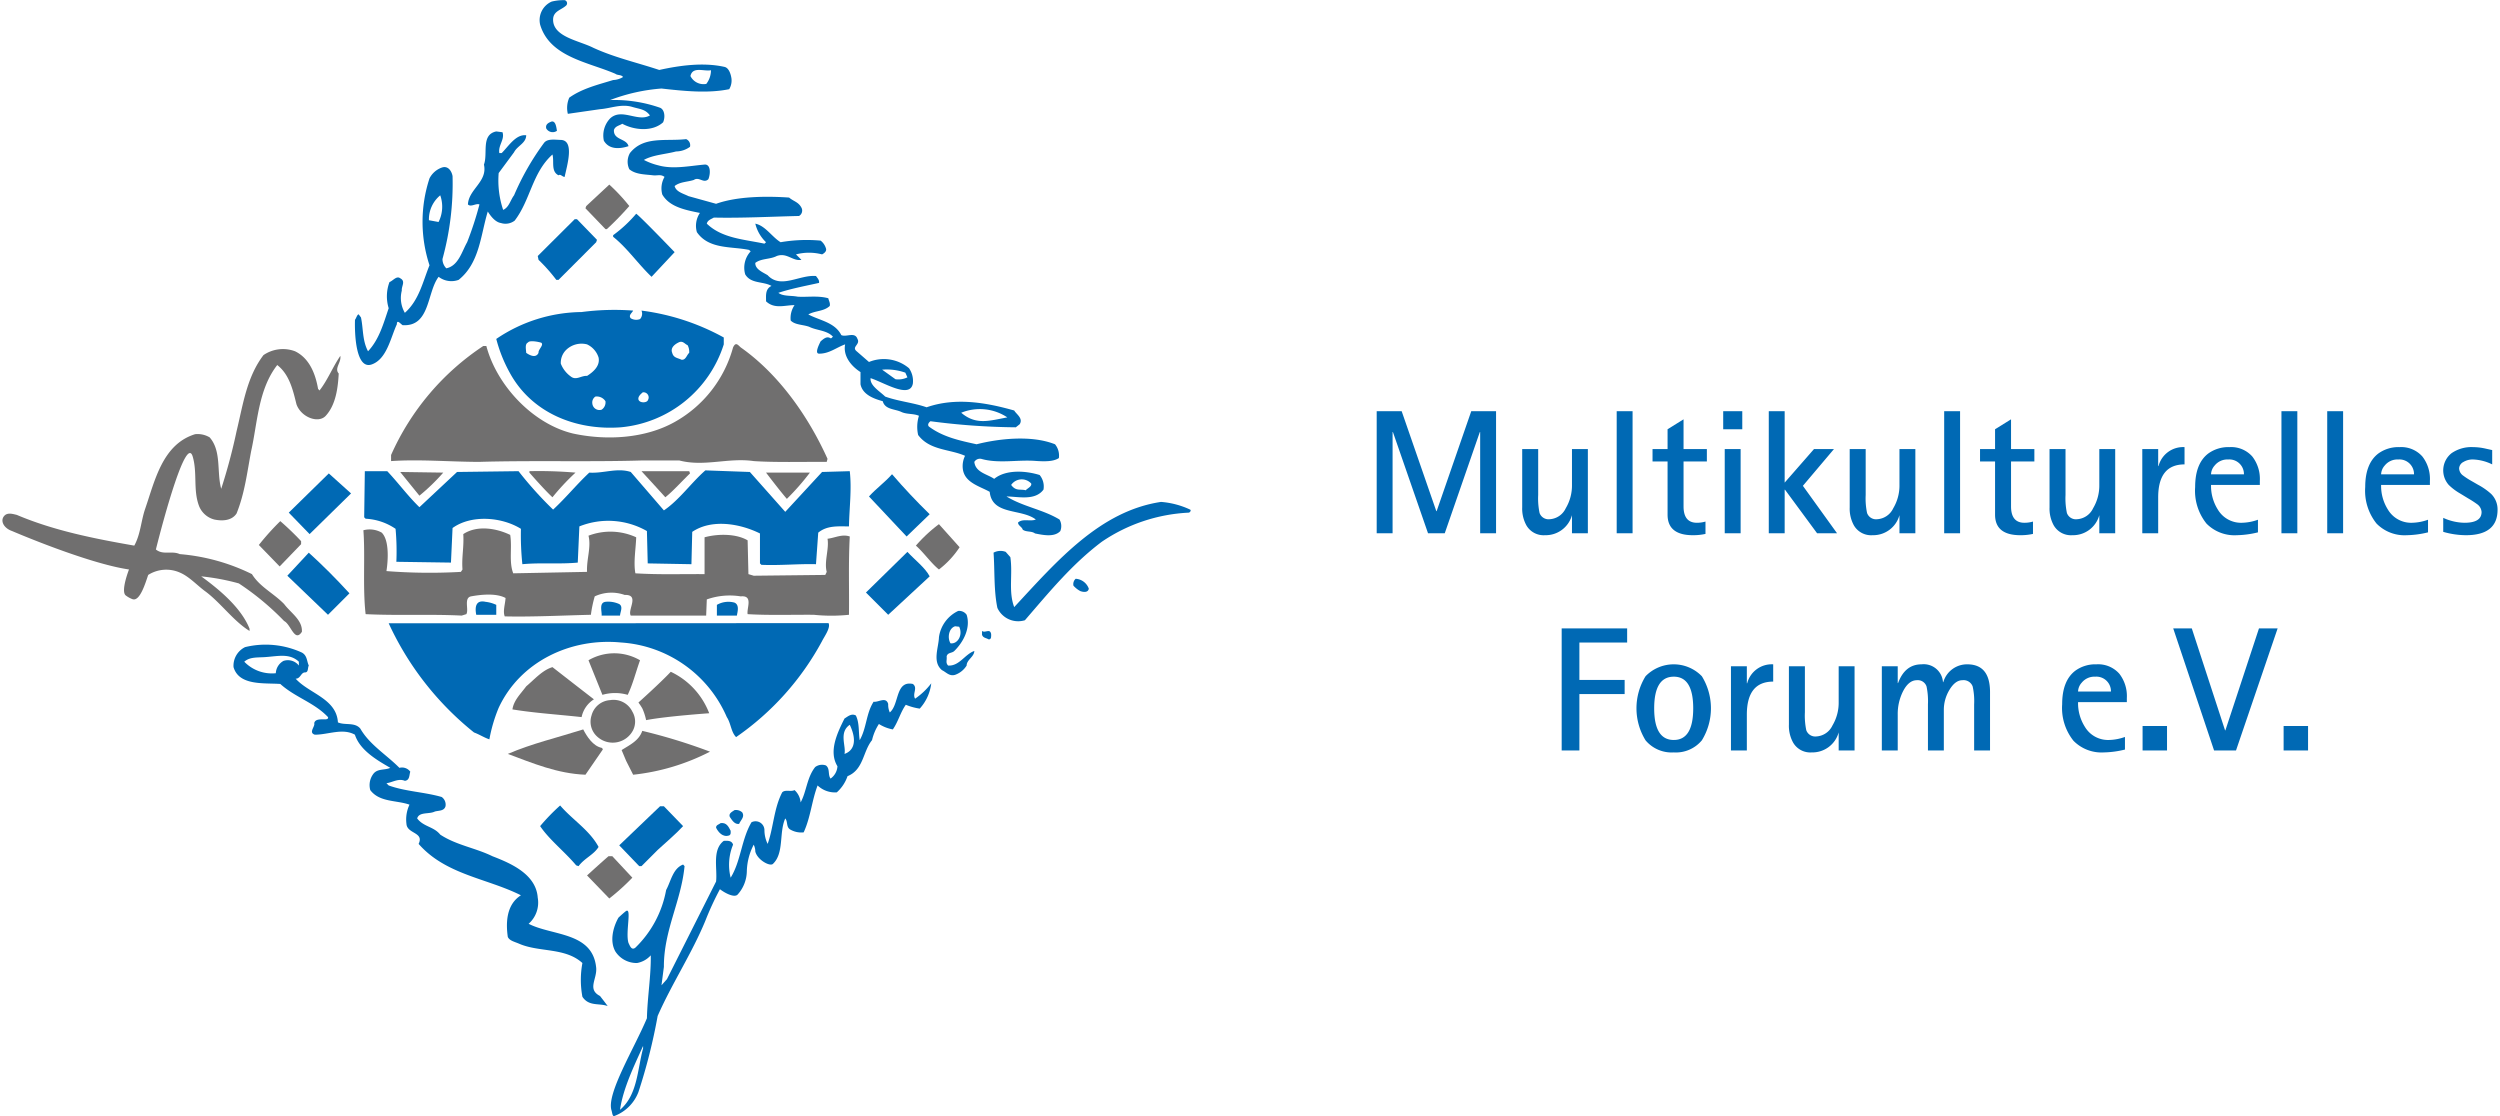 <?xml version="1.0"?>
<svg xmlns="http://www.w3.org/2000/svg" viewBox="0 0 377.845 169.011" width="112" height="50">
  <defs>
    <style>
      .cls-1 {
        fill: #0069b4;
      }

      .cls-2 {
        fill: #706f6f;
      }
    </style>
  </defs>
  <g id="Ebene_2" data-name="Ebene 2">
    <g id="Ebene_1-2" data-name="Ebene 1">
      <path class="cls-1" d="M128.315,109.756c-1.687,1.17-.534,3.201-.8,4.413,1.175-.391,2.096-1.663.8-4.413Zm-34.792,58.309h0c2.667-2.278,2.618-6.085,3.491-9.309v-.365c-1.406,3.128-3.03,6.449-3.491,9.674Zm-1.285.098h0c-.816-2.477,3.419-9.36,5.358-13.966.074-3.225.63-6.4.582-9.528a3.631,3.631,0,0,1-2.085,1.164,3.83,3.83,0,0,1-3.273-1.745c-.897-1.578-.34-3.687.461-5.117,0,0,.479-.465,1.066-.946,1.054-.861-.048,3.177.461,4.776.194.365.437,1.189,1.042.705a16.171,16.171,0,0,0,4.656-8.729c.727-1.333,1.018-3.273,2.57-3.855l.219.243c-.51,5.309-3.153,9.721-3.129,15.25l-.364,2.787.825-.921,7.443-14.789c.218-1.988-.63-4.8,1.164-6.158.558-.025,1.212-.074,1.406.581a7.987,7.987,0,0,0-.364,4.995c1.552-2.497,1.625-5.795,3.152-8.389a1.346,1.346,0,0,1,1.964,1.163,4.758,4.758,0,0,0,.486,2.111c.872-2.401.944-5.408,2.206-7.807.46-.461,1.308-.048,1.866-.34a2.814,2.814,0,0,1,.921,1.867c.897-1.624.946-3.782,2.207-5.358a1.729,1.729,0,0,1,1.624-.242c.655.484.266,1.405.703,1.988a2.441,2.441,0,0,0,1.043-1.867c-1.382-2.255,0-5.092,1.067-7.225.509-.315,1.066-.824,1.721-.461.558,1.115.388,2.497.582,3.734,1.042-1.794.97-4.074,2.109-5.819.728.121,1.867-.824,2.206.34a2.838,2.838,0,0,0,.243,1.284c1.455-1.212.825-4.873,3.491-4.315.801.606-.121,1.478.34,2.231a10.677,10.677,0,0,0,2.448-2.328,6.889,6.889,0,0,1-1.745,3.831,8.803,8.803,0,0,1-2.11-.582c-.824,1.163-1.139,2.545-1.963,3.733a5.897,5.897,0,0,1-2.11-.824,7.707,7.707,0,0,0-1.042,2.449c-1.407,1.745-1.261,4.461-3.71,5.455a5.797,5.797,0,0,1-1.624,2.449,3.798,3.798,0,0,1-2.909-1.043c-.873,2.279-1.067,4.873-2.11,7.104a3.329,3.329,0,0,1-2.084-.461c-.582-.412-.292-1.164-.704-1.649-.97,2.158-.141,5.25-1.867,6.886-.459.433-2.352-.607-2.667-1.867a2.439,2.439,0,0,0-.242-1.043,9.208,9.208,0,0,0-1.044,4.074,5.38,5.38,0,0,1-1.405,3.491c-.507.501-1.915-.242-2.667-.825a44.95,44.95,0,0,0-2.206,4.776c-2.037,4.947-5.067,9.505-7.226,14.426a85.77,85.77,0,0,1-2.909,11.517,6.261,6.261,0,0,1-3.612,3.613c-.334.155-.345-.475-.461-.824Z"/>
      <path class="cls-1" d="M36.62,100.204a5.812,5.812,0,0,0,4.777,1.745,2.249,2.249,0,0,1,1.163-1.866,2.119,2.119,0,0,1,2.328.703v-.582c-1.382-1.285-3.048-.849-5.018-.703-1.293.095-2.377-.049-3.25.703Zm51.206,50.744h0a13.938,13.938,0,0,1,0-5.115c-2.618-2.376-6.522-1.601-9.552-2.909-.756-.328-1.479-.461-1.746-1.043-.292-2.061-.267-4.874,1.988-6.304-5.164-2.594-11.395-3.104-15.493-7.782.873-1.795-1.745-1.504-1.842-3.032a5.242,5.242,0,0,1,.461-2.909c-1.989-.702-4.534-.339-5.94-2.206a2.814,2.814,0,0,1,.46-2.448c.631-.849,1.746-.534,2.57-.922-1.915-1.115-4.582-2.618-5.358-5.019-1.867-1.042-4.025,0-6.061,0-1.019-.315.072-1.236-.098-1.745.146-.703,1.091-.558,1.746-.582.243-.024.412-.121.339-.339-2.085-2.207-4.97-2.983-7.224-5.019-2.473-.171-6.256.29-7.08-2.546a3.136,3.136,0,0,1,1.745-3.031,13.15,13.15,0,0,1,8.608.825c.824.461.727,1.309,1.042,1.964-.194.364-.024,1.042-.581,1.042-.607,0-.679.97-1.407.946,2.013,2.254,6.183,3.006,6.4,6.619,1.068.485,2.547-.073,3.395.945,1.382,2.424,3.952,3.952,5.916,5.94a1.552,1.552,0,0,1,1.648.582c-.169.509-.072,1.31-.824,1.382-.994-.412-1.866.243-2.788.364l.34.339c2.545.922,5.431.995,8.025,1.746a1.417,1.417,0,0,1,.581,1.405c-.217.752-1.042.631-1.624.801-.848.436-2.376,0-2.667,1.042.97,1.285,2.497,1.212,3.492,2.449,2.424,1.6,5.334,2.012,7.903,3.273,2.765,1.066,6.619,2.716,6.862,6.28a4.268,4.268,0,0,1-1.382,3.951c3.564,1.843,9.698,1.212,10.231,6.643.168,1.717-1.406,3.273.582,4.292.387.51.498.627,1.163,1.527-1.284-.484-2.836.097-3.83-1.406Z"/>
      <path class="cls-1" d="M93.402,128.012l6.182-5.916h.582l2.91,3.006c-1.091,1.189-2.643,2.498-3.856,3.613l-2.448,2.45h-.34l-3.03-3.153Z"/>
      <path class="cls-1" d="M86.881,131.043c-1.698-2.036-4.074-3.879-5.456-5.941a30.971,30.971,0,0,1,3.031-3.127c1.819,2.134,4.461,3.734,5.818,6.28-.726,1.188-2.133,1.697-3.03,2.91l-.363-.122Z"/>
      <path class="cls-1" d="M108.07,125.345c-.023-.436.437-.484.703-.703.873-.097,1.164.509,1.503,1.164,0,.267.073.558-.218.703-.969.339-1.648-.485-1.988-1.164Z"/>
      <path class="cls-1" d="M110.155,123.721c-.242-.558.412-.824.704-1.043a1.408,1.408,0,0,1,1.163.34c.437.679-.242,1.188-.46,1.745-.703.098-1.067-.557-1.407-1.042Z"/>
      <path class="cls-1" d="M71.412,110.92a45.53,45.53,0,0,1-12.922-16.535l24.683.002,41.922-.028c.364.679-.635,2.038-.974,2.717a41.702,41.702,0,0,1-13.02,14.547c-.776-.776-.776-2.085-1.407-3.03a18.785,18.785,0,0,0-16.05-11.299c-7.564-.727-15.225,2.861-18.498,9.892a23.072,23.072,0,0,0-1.407,4.777c-.799-.267-1.527-.752-2.327-1.043Z"/>
      <path class="cls-1" d="M143.565,97.416c1.053.172,1.93-1.233,1.317-2.508l-.61-.069c-.971.291-1.205,1.755-.707,2.577Zm-1.285,4.072h0c-1.503-1.26-.509-3.393-.461-4.994a5.191,5.191,0,0,1,2.91-3.976,1.368,1.368,0,0,1,1.284.582c.631,1.964-.461,4.097-1.866,5.479-.364.364-1.018.195-1.164.825.072.606-.193.921.219,1.382,1.696.121,2.546-1.722,3.975-2.207-.024.898-1.164,1.334-1.164,2.207a3.395,3.395,0,0,1-1.745,1.406c-.873.267-1.357-.412-1.988-.704Z"/>
      <path class="cls-1" d="M148.341,96.131v-.582c.509.388,1.188-.461,1.381.46,0,.34.074.776-.339.825-.363-.219-.897-.219-1.042-.703Z"/>
      <path class="cls-1" d="M150.669,92.057c-.558-2.642-.388-5.722-.582-8.364a2.213,2.213,0,0,1,1.842-.121l.703.8c.388,2.618-.315,5.188.583,7.564,6.497-7.007,12.995-14.547,22.232-15.929a12.646,12.646,0,0,1,4.412,1.164c.202.112-.029.445-.218.461a25.543,25.543,0,0,0-13.165,4.412c-4.51,3.395-7.976,7.637-11.638,11.88a3.458,3.458,0,0,1-4.169-1.867Z"/>
      <path class="cls-1" d="M108.191,91.597a3.503,3.503,0,0,1,2.668-.34c.823.364.411,1.527.363,1.964h-3.031v-1.624Z"/>
      <path class="cls-1" d="M90.735,93.221c.072-.606-.437-1.94.582-2.085a3.966,3.966,0,0,1,2.085.339c.63.388.146,1.189.121,1.746Z"/>
      <path class="cls-1" d="M71.752,93.1c-.218-1.092-.121-2.303,1.406-1.964a5.185,5.185,0,0,1,1.624.461v1.503Z"/>
      <path class="cls-1" d="M137.044,83.572c1.138,1.236,2.69,2.4,3.37,3.709l-6.281,5.819-3.37-3.37,6.281-6.158Z"/>
      <path class="cls-1" d="M46.391,83.693c2.182,1.988,4.098,3.903,6.159,6.158l-3.25,3.249-6.158-5.916,3.249-3.491Z"/>
      <path class="cls-1" d="M162.185,88.688a1.102,1.102,0,0,1,.339-1.043,2.26,2.26,0,0,1,1.989,1.503c-.122.655-.897.509-1.286.364a3.761,3.761,0,0,1-1.042-.824Z"/>
      <path class="cls-1" d="M114.714,85.318v-4.535c-2.983-1.479-7.274-2.255-10.256-.242l-.121,4.898-6.62-.121-.121-4.898a11.782,11.782,0,0,0-10.23-.704l-.243,5.48c-2.861.267-5.504-.024-8.389.243a42.5,42.5,0,0,1-.218-5.358c-2.885-1.795-7.492-2.183-10.353-.122l-.242,5.237-8.268-.121a37.618,37.618,0,0,0-.121-4.994,8.815,8.815,0,0,0-4.533-1.528l-.219-.218.097-6.983h3.394c1.697,1.794,3.079,3.71,4.873,5.455l5.698-5.334,9.311-.121a56.469,56.469,0,0,0,5.236,5.819c2.036-1.891,3.467-3.709,5.48-5.601,2.157.146,4.193-.775,6.279-.097l5.018,5.819c2.352-1.6,4.122-4.17,6.28-6.061l6.739.242,5.359,6.037,5.577-6.037,4.194-.121c.316,2.788-.073,5.577-.121,8.364-1.649,0-3.298-.169-4.655.946l-.34,4.777c-2.667-.073-5.455.217-8.268.096l-.217-.217Z"/>
      <path class="cls-1" d="M131.224,75.183c1.116-1.237,2.376-2.11,3.491-3.37,1.77,2.061,3.758,4.17,5.699,6.061l-3.493,3.37-5.697-6.061Z"/>
      <path class="cls-1" d="M133.213,55.981l2.022,1.448a3.175,3.175,0,0,0,1.809-.284l-.315-.712a8.441,8.441,0,0,0-3.516-.452Zm11.976,6.522h0c2.236,1.912,4.255,1.21,6.984.703a7.509,7.509,0,0,0-6.984-.703Zm7.565,10.935h0c.727.982,1.346.588,2.219.806.146-.243.956-.564.812-1.025a1.939,1.939,0,0,0-3.031.219Zm1.746,6.763h0c-.098-.412-.704-.606-.704-1.067.679-.654,1.868-.121,2.692-.46-2.207-1.697-6.619-.606-6.984-4.194-1.502-.849-3.831-1.382-4.073-3.491a3.53,3.53,0,0,1,.34-1.964c-2.351-1.042-5.357-.8-7.103-3.152a5.607,5.607,0,0,1,.121-2.909c-.824-.364-1.843-.194-2.667-.582-.97-.461-2.473-.34-2.813-1.625-1.309-.364-3.054-.97-3.37-2.57v-1.843c-1.455-.921-2.667-2.473-2.327-4.194-1.31.461-2.425,1.431-3.952,1.406-.685-.01-.025-1.333.242-1.866.412-.34.921-.85,1.503-.461.17.024.243-.17.364-.243-.922-.994-2.448-.921-3.612-1.503-.946-.339-2.134-.267-2.789-.946a3.465,3.465,0,0,1,.582-2.327c-1.381-.024-3.03.655-4.316-.582.025-.727-.193-1.843.825-2.328-1.261-.727-3.103-.291-3.976-1.745a3.634,3.634,0,0,1,.823-3.491l-.242-.219c-2.641-.557-6.085-.048-7.903-2.691a3.487,3.487,0,0,1,.461-2.909c-2.304-.461-4.607-.922-5.698-2.788a3.481,3.481,0,0,1,.339-2.667c-.582-.436-1.018-.17-1.746-.242-1.114-.146-2.618-.098-3.588-.922a2.652,2.652,0,0,1,.097-2.449c2.085-2.618,5.383-1.746,8.51-2.109a1.001,1.001,0,0,1,.582,1.164,3.607,3.607,0,0,1-2.109.703c-1.625.436-3.492.509-4.874,1.285a9.632,9.632,0,0,0,2.207.824c2.213.625,4.728.072,6.983-.121.898-.077.945,1.261.582,2.206-.729.728-1.407-.436-2.207.121-.97.316-2.085.267-2.909.922.218.897,1.333,1.14,2.085,1.527l4.194,1.164c3.321-1.188,7.88-1.164,11.056-.945.678.582,1.406.654,1.867,1.526a.937.937,0,0,1-.363,1.262c-4.147.096-8.681.339-12.899.242-.412.243-.946.388-1.067.921,2.303,2.231,5.674,2.376,8.728,3.031l.242-.219a5.738,5.738,0,0,1-1.624-2.812c1.528.316,2.497,1.989,3.83,2.812a23.013,23.013,0,0,1,6.062-.241,2.292,2.292,0,0,1,.8,1.163c.145.387-.169.703-.581.921a7.805,7.805,0,0,0-3.952,0l.824.825c-1.334.242-2.182-1.14-3.735-.582-1.017.533-2.327.339-3.248,1.042-.048.97,1.164,1.431,1.868,1.867,1.987,2.134,4.799-.096,7.321.122.219.314.533.605.461,1.042-2.061.46-4.17.849-6.158,1.503.703.558,1.939.388,2.909.582,1.406.097,3.103-.194,4.655.243.072.387.316.703.218,1.163-.898.849-2.231.703-3.248,1.285,1.721.921,4.024,1.188,4.994,3.128.751.364,2.06-.558,2.448.581.486.849-.945,1.188-.121,1.868l1.867,1.624a5.926,5.926,0,0,1,6.061.946,3.371,3.371,0,0,1,.582,2.327c-.442,2.359-4.412-.194-6.401-.824-.121,1.139,1.407,1.988,2.207,2.788,2.012.727,4.267.921,6.28,1.624,4.363-1.527,8.994-.727,13.262.486.315.556,1.406,1.188.824,2.085l-.582.46a104.292,104.292,0,0,1-12.922-.921c-.268.194-.486.533-.243.8,2.133,1.6,4.678,2.133,7.225,2.691,3.443-.873,8.34-1.406,11.88,0a2.703,2.703,0,0,1,.582,2.085c-.813.555-2.184.534-3.61.43-2.671-.194-5.555.442-8.149-.309a.998.998,0,0,0-1.043.461c.17,1.6,1.964,1.843,3.006,2.57,1.771-1.455,4.801-1.237,6.886-.582a2.737,2.737,0,0,1,.582,2.206c-1.284,1.746-3.879,1.043-5.601,1.043,2.522,1.552,5.504,1.964,8.026,3.491a2.006,2.006,0,0,1,.121,1.746c-.921.994-2.691.582-3.83.363-.534-.411-1.334-.169-1.867-.582Z"/>
      <polygon class="cls-1" points="49.422 71.692 52.792 74.722 46.512 80.88 43.361 77.632 49.422 71.692 49.422 71.692"/>
      <path class="cls-1" d="M79.316,53.435c.485.34,1.455.873,1.867,0-.073-.509.838-1.163.426-1.528-.315-.121-1.8-.429-2.018-.042-.509.219-.299,1.037-.275,1.57Zm10.013,7.662h0a1.082,1.082,0,0,0,1.406.945,1.328,1.328,0,0,0,.582-1.285,1.568,1.568,0,0,0-1.527-.703,1.076,1.076,0,0,0-.461,1.043Zm6.986-.588h0c.193.582,1.308.497,1.429.084a.777.777,0,0,0-.784-1.176c-.34.291-.743.656-.645,1.092Zm5.112-7.074h0c.194.776.825.752,1.407,1.042.654.073.775-.702,1.163-1.042a2.082,2.082,0,0,0-.242-1.163c-.413-.17-.704-.68-1.261-.461-.558.242-1.406.8-1.067,1.624Zm-16.874,1.624h0a4.311,4.311,0,0,0,1.527,1.965c.801.629,1.576-.171,2.449-.098.921-.582,2.012-1.503,1.745-2.788a3.284,3.284,0,0,0-1.745-1.988,3.348,3.348,0,0,0-3.152.824,2.738,2.738,0,0,0-.824,2.085Zm-7.782,1.285h0a21.821,21.821,0,0,1-1.989-5.019,23.389,23.389,0,0,1,12.923-4.072,38.104,38.104,0,0,1,7.806-.219c-.17.364-.752.703-.363,1.164a1.59,1.59,0,0,0,1.405.121,1.202,1.202,0,0,0,.219-1.285,34.929,34.929,0,0,1,12.462,4.074v1.042a18.097,18.097,0,0,1-15.59,12.559c-6.861.509-13.576-2.206-16.873-8.365Z"/>
      <path class="cls-1" d="M64.584,33.349l1.459.268a5.147,5.147,0,0,0,.254-4.039,4.714,4.714,0,0,0-1.713,3.771Zm-11.195,15.068h0c.145-.122.348-.873.567-.801l.339.461c.364,1.697.194,3.491,1.067,5.116,1.697-1.794,2.352-4.244,3.128-6.522a6.122,6.122,0,0,1,.121-3.953c.558-.217,1.067-.993,1.624-.581.873.46.17,1.187.243,1.867a4.477,4.477,0,0,0,.46,3.37c2.158-1.915,2.715-4.704,3.734-7.201a21.072,21.072,0,0,1,0-13.165,3.36,3.36,0,0,1,1.843-1.625c.994-.363,1.527.582,1.648,1.286a42.984,42.984,0,0,1-1.527,12.559,2.001,2.001,0,0,0,.581,1.405c1.843-.387,2.352-2.545,3.153-3.952a50.84,50.84,0,0,0,1.866-5.721c-.533-.219-1.284.461-1.745,0,.097-2.304,3.006-3.443,2.424-6.037.631-1.672-.485-4.534,1.867-5.019l.946.122c.363,1.115-.679,1.963-.485,3.151h.363c1.067-1.067,2.158-2.885,3.71-2.691-.024,1.212-1.333,1.576-1.842,2.57l-2.328,3.152a13.91,13.91,0,0,0,.679,5.576c.896-.388,1.091-1.479,1.649-2.206a39.419,39.419,0,0,1,4.533-7.928c.511-.685,1.625-.485,2.545-.461,2.146.056.922,3.952.583,5.601-.34,0-.63-.485-.921-.242-1.188-.583-.631-2.085-.922-3.152-3.079,2.763-3.321,6.885-5.722,10.013a2.27,2.27,0,0,1-2.084.363c-.849-.121-1.576-1.066-1.989-1.745-1.091,3.588-1.236,7.807-4.413,10.353a3.174,3.174,0,0,1-3.03-.461c-1.795,2.351-1.261,7.588-5.455,7.322-.315-.194-.87-.94-.87-.14-.945,2.037-1.511,5.258-3.785,6.08-2.431.878-2.628-4.631-2.555-6.764Z"/>
      <path class="cls-1" d="M83.874,42.38a25.261,25.261,0,0,0-2.691-3.031l-.121-.582,5.6-5.576h.34l3.03,3.127-.121.363-5.697,5.699Z"/>
      <path class="cls-1" d="M92.48,35.858v-.243a19.955,19.955,0,0,0,3.491-3.249c.582.364,5.82,5.819,5.82,5.819l-3.492,3.734c-2.061-1.964-3.661-4.34-5.819-6.061Z"/>
      <path class="cls-1" d="M104.185,11.515a2.219,2.219,0,0,0,2.402,1.191,3.383,3.383,0,0,0,.709-2.071c-1.043.218-2.783-.629-3.111.88Zm-13.11,9.795h0a3.741,3.741,0,0,1,.944-3.37c1.746-1.649,4.219.607,6.038-.461-.728-.969-1.536-.942-2.668-1.285-1.671-.505-3.272.219-4.896.34l-4.873.703a3.844,3.844,0,0,1,.218-2.449c1.988-1.406,4.363-1.963,6.642-2.667a3.135,3.135,0,0,0,1.504-.46c-.291-.388-.824-.218-1.164-.485-4.073-1.77-9.94-2.522-11.395-7.443a3.061,3.061,0,0,1,1.746-3.492,7.429,7.429,0,0,1,1.964-.218.486.486,0,0,1,.242.8c-.751.703-1.963.849-1.988,2.11-.051,2.656,3.904,3.2,6.061,4.291,3.201,1.479,6.667,2.255,10.014,3.37,3.079-.679,6.667-1.188,9.891-.461.64.145.945,1.067,1.043,1.746a2.572,2.572,0,0,1-.34,1.625c-3.273.678-6.982.266-10.256-.098a27.584,27.584,0,0,0-7.783,1.747,20.956,20.956,0,0,1,7.565,1.163c.675.268.825,1.382.462,2.206-1.625,1.479-4.414,1.188-6.183.218-.437.291-1.067.34-1.262.946-.096,1.551,1.916,1.261,2.207,2.449-1.26.412-2.909.581-3.733-.825Z"/>
      <path class="cls-1" d="M82.347,19.444c-.146-.631.364-.874.824-1.043.606-.097.703.849.8,1.406a1.116,1.116,0,0,1-1.624-.363Z"/>
      <path class="cls-2" d="M88.529,132.57c1.067-.969,2.157-1.963,3.249-2.909h.581l3.03,3.249a33.309,33.309,0,0,1-3.49,3.151l-3.37-3.491Z"/>
      <path class="cls-2" d="M94.445,115.212l-.68-1.625c1.213-.775,2.619-1.406,3.128-2.909a84.573,84.573,0,0,1,10.256,3.151,33.069,33.069,0,0,1-11.638,3.491l-1.066-2.108Z"/>
      <path class="cls-2" d="M76.528,114.169c3.661-1.576,7.613-2.497,11.42-3.71.557,1.067,1.478,2.521,2.787,2.787,0,0,.301.177.121.34l-2.569,3.734c-4.267-.169-7.977-1.745-11.759-3.151Z"/>
      <path class="cls-2" d="M90.153,111.624a3.035,3.035,0,0,1-.944-3.276,3.114,3.114,0,0,1,2.809-2.325,3.167,3.167,0,0,1,3.372,1.744,2.934,2.934,0,0,1,.121,2.791,3.469,3.469,0,0,1-5.358,1.066Z"/>
      <path class="cls-2" d="M96.912,107.303a8.711,8.711,0,0,0-.601-.917s3.249-2.909,4.898-4.655a11.458,11.458,0,0,1,5.819,6.279s-6.595.461-9.553,1.043a8.612,8.612,0,0,0-.563-1.75Z"/>
      <path class="cls-2" d="M77.231,107.428c.194-1.381,1.261-2.376,2.085-3.491,1.285-1.09,2.449-2.449,3.976-2.909,2.085,1.625,4.171,3.249,6.279,4.874a4.172,4.172,0,0,0-1.866,2.691c-3.491-.388-7.055-.606-10.474-1.165Z"/>
      <path class="cls-2" d="M90.857,105.223q-1.056-2.619-2.11-5.237a7.745,7.745,0,0,1,7.806,0c-.629,1.745-1.066,3.563-1.866,5.237a6.853,6.853,0,0,0-3.83,0Z"/>
      <path class="cls-2" d="M42.658,94.046a40.619,40.619,0,0,0-6.862-5.698,33.757,33.757,0,0,0-5.698-1.067c2.668,1.939,6.037,4.704,7.323,7.929v.339c-2.401-1.479-4.316-4.195-6.62-5.94-1.236-.873-2.497-2.304-3.951-2.91a5.105,5.105,0,0,0-4.777.364c-.412,1.188-1.249,4.051-2.364,3.677a3.757,3.757,0,0,1-1.005-.549c-.864-.571.46-3.953.46-3.953-6.328-.92-17.699-5.818-17.699-5.818-1.285-.436-1.865-1.594-1.164-2.328.504-.527,1.334-.242,1.868-.121,5.6,2.376,11.686,3.589,17.795,4.655.946-1.697,1.019-3.733,1.649-5.576,1.455-4.194,2.594-9.771,7.564-11.298a3.543,3.543,0,0,1,2.206.484c1.819,2.085,1.043,5.237,1.746,7.783a87.074,87.074,0,0,0,2.328-8.728c.969-3.976,1.527-8.171,4.072-11.516a5.222,5.222,0,0,1,4.778-.582c2.205,1.066,3.103,3.467,3.49,5.697l.219.242c1.236-1.575,1.988-3.54,3.152-5.236.169.994-.946,1.89-.243,2.667-.122,2.206-.436,4.728-1.964,6.401-1.105,1.21-3.733.242-4.436-1.747-.534-2.157-1.067-4.509-2.91-5.939-2.885,3.709-2.982,8.704-3.952,13.043-.63,3.322-.97,6.353-2.206,9.432-.776,1.188-2.328,1.14-3.37.921a3.398,3.398,0,0,1-2.328-2.085c-.897-2.4-.224-5.002-.945-7.443-.965-3.264-4.34,9.116-5.577,14.062,1.091.897,2.4.146,3.613.703a30.312,30.312,0,0,1,10.934,3.031c1.164,1.915,3.298,2.909,4.874,4.533,1.017,1.359,2.787,2.401,2.691,4.195-1.092,1.697-1.674-1.139-2.691-1.624Z"/>
      <path class="cls-2" d="M122.86,93.1c-3.347-.024-6.862.097-10.014-.097-.17-.897.897-2.885-1.043-2.691a10.417,10.417,0,0,0-5.139.461l-.097,2.448h-11.419c-.534-.848,1.405-3.2-.922-3.128a5.992,5.992,0,0,0-4.533.219,18.418,18.418,0,0,0-.582,2.788c-4.219.097-8.922.34-13.044.242-.315-.775.073-1.867.122-2.788-1.455-.776-3.783-.509-5.237-.242-1.116.242-.291,2.012-.703,2.691l-.704.218c-4.921-.242-9.625.024-14.546-.218-.461-3.952-.049-8.971-.34-12.704a3.688,3.688,0,0,1,2.779.36c1.467,1.467.712,5.822.712,5.822a83.471,83.471,0,0,0,11.274.121l.243-.364c-.146-1.842.242-3.345.12-5.358,2.086-1.381,4.995-.896,7.105.122.315,1.915-.219,4.097.46,5.818l11.177-.218c-.096-1.915.655-3.733.218-5.479a9.338,9.338,0,0,1,7.224.242c-.047,1.673-.436,3.782-.121,5.455,3.565.219,6.693.098,10.475.122v-5.577c2.036-.557,4.8-.557,6.521.461l.121,5.116.801.242,10.837-.121.218-.461c-.411-1.576.389-3.467.122-5.018,1.115-.122,2.182-.752,3.37-.34-.219,4.025-.073,7.759-.121,11.856a26.124,26.124,0,0,1-5.334,0Z"/>
      <path class="cls-2" d="M138.328,82.626a22.053,22.053,0,0,1,3.491-3.248l3.128,3.491a13.709,13.709,0,0,1-3.128,3.369c-1.212-.969-2.255-2.521-3.491-3.612Z"/>
      <path class="cls-2" d="M38.827,82.529a38.453,38.453,0,0,1,3.249-3.612,41.828,41.828,0,0,1,3.152,3.03v.461l-3.249,3.37-3.152-3.249Z"/>
      <path class="cls-2" d="M118.787,75.547c-1.189-1.382-3.152-3.978-3.152-3.978h6.642a36.216,36.216,0,0,1-3.49,3.978Z"/>
      <path class="cls-2" d="M100.384,75.304c-1.042-1.164-3.613-3.953-3.613-3.953h7.228a2.323,2.323,0,0,1,.119.341c-1.26,1.212-2.497,2.618-3.734,3.612Z"/>
      <path class="cls-2" d="M79.801,71.57v-.218a65.515,65.515,0,0,1,6.982.218,35.118,35.118,0,0,0-3.491,3.734c-1.285-1.188-3.491-3.734-3.491-3.734Z"/>
      <path class="cls-2" d="M63.144,75.062c-.969-1.188-2.909-3.59-2.909-3.59l6.52.097a29.95,29.95,0,0,1-3.611,3.493Z"/>
      <path class="cls-2" d="M102.494,69.728h-5.601c-7.903.242-16.583-.025-24.778.218-4.582-.024-8.995-.412-13.262-.122v-.921a38.522,38.522,0,0,1,13.966-16.51h.46c1.576,5.964,7.031,11.807,13.141,13.261,5.066,1.091,10.909.752,15.371-1.746a18.521,18.521,0,0,0,8.849-11.297c.412-.873.718-.394,1.163,0,5.82,4.097,10.281,10.522,13.142,16.874l-.122.461c-3.685-.024-7.879.097-11.055-.122-3.831-.557-7.492.898-11.274-.096Z"/>
      <path class="cls-2" d="M88.287,31.542l.121-.34,3.491-3.249a27.726,27.726,0,0,1,3.03,3.249,46.168,46.168,0,0,1-3.394,3.492h-.218l-3.03-3.152Z"/>
      <path class="cls-1" d="M208.108,80.75V62.267h3.781l5.246,15.134h.053l5.241-15.134h3.755V80.75h-2.407V65.432h-.053L218.416,80.75H215.88L210.568,65.432h-.054V80.75Zm29.572,0V78.013h0a4.13,4.13,0,0,1-4.085,3.035,3.01,3.01,0,0,1-2.831-1.517,5.252,5.252,0,0,1-.621-2.693V68h2.42v6.968a10.799,10.799,0,0,0,.21,2.719,1.446,1.446,0,0,0,1.532.941,2.872,2.872,0,0,0,2.432-1.66,6.712,6.712,0,0,0,.943-3.558V68h2.406V80.75Zm6.772,0V62.267h2.406V80.75Zm13.446-1.769v1.871a8.666,8.666,0,0,1-1.91.196q-3.831,0-3.831-3.111V69.883H249.88V68h2.277V65.003l2.42-1.503V68h3.531v1.883h-3.531v6.799q0,2.484,2.026,2.483a4.54,4.54,0,0,0,1.295-.184Zm2.915,1.769V68h2.407V80.75Zm-.232-15.747V62.271h2.889v2.732Zm6.902,15.747V62.267h2.406V73.085L274.335,68h3.023l-4.71,5.571,5.17,7.179h-3.022l-4.853-6.59h-.054v6.59Zm19.79,0V78.013h0a4.128,4.128,0,0,1-4.085,3.035,3.007,3.007,0,0,1-2.83-1.517,5.252,5.252,0,0,1-.621-2.693V68h2.42v6.968a10.751,10.751,0,0,0,.21,2.719,1.445,1.445,0,0,0,1.531.941,2.872,2.872,0,0,0,2.433-1.66,6.711,6.711,0,0,0,.942-3.558V68h2.407V80.75Zm6.772,0V62.267h2.407V80.75Zm13.448-1.769v1.871a8.678,8.678,0,0,1-1.912.196q-3.83,0-3.831-3.111V69.883h-2.276V68h2.276V65.003l2.42-1.503V68h3.532v1.883H304.17v6.799q0,2.484,2.028,2.483a4.555,4.555,0,0,0,1.295-.184Zm10.044,1.769V78.013h0a4.128,4.128,0,0,1-4.085,3.035,3.01,3.01,0,0,1-2.831-1.517A5.252,5.252,0,0,1,310,76.838V68h2.42v6.968a10.801,10.801,0,0,0,.21,2.719,1.446,1.446,0,0,0,1.532.941,2.873,2.873,0,0,0,2.433-1.66,6.72,6.72,0,0,0,.942-3.558V68h2.406V80.75Zm6.508,0V68h2.407v2.575h.053a3.841,3.841,0,0,1,3.938-2.865v2.615q-3.99,0-3.991,5.009V80.75Zm17.515-2.045v1.911a14.305,14.305,0,0,1-3.192.432,5.943,5.943,0,0,1-4.604-1.763,7.943,7.943,0,0,1-1.714-5.535q0-3.558,1.987-5.073a5.17,5.17,0,0,1,3.206-.967,4.268,4.268,0,0,1,3.463,1.423,5.538,5.538,0,0,1,1.139,3.688v.616h-7.389a6.709,6.709,0,0,0,1.045,3.754,4.085,4.085,0,0,0,3.652,1.974,7.608,7.608,0,0,0,2.407-.46Zm-7.104-6.875h4.983a2.213,2.213,0,0,0-2.38-2.25,2.476,2.476,0,0,0-2.053.915,2.105,2.105,0,0,0-.55,1.335Zm10.662,8.92V62.267h2.406V80.75Zm6.932,0V62.267h2.406V80.75Zm15.264-2.045v1.911a14.298,14.298,0,0,1-3.193.432,5.94,5.94,0,0,1-4.602-1.763,7.943,7.943,0,0,1-1.714-5.535q0-3.558,1.986-5.073a5.171,5.171,0,0,1,3.205-.967,4.272,4.272,0,0,1,3.465,1.423,5.537,5.537,0,0,1,1.138,3.688v.616h-7.388a6.708,6.708,0,0,0,1.044,3.754,4.087,4.087,0,0,0,3.653,1.974,7.603,7.603,0,0,0,2.406-.46Zm-7.103-6.875h4.983a2.213,2.213,0,0,0-2.38-2.25,2.475,2.475,0,0,0-2.054.915,2.103,2.103,0,0,0-.549,1.335Zm13.657.991,1.022.589a9.804,9.804,0,0,1,1.986,1.388,3.293,3.293,0,0,1,.969,2.393q0,3.857-4.799,3.857a12.509,12.509,0,0,1-3.428-.508V78.419a7.977,7.977,0,0,0,3.218.746q2.592,0,2.589-1.634a1.571,1.571,0,0,0-.691-1.193,14.74,14.74,0,0,0-1.335-.861l-1.245-.759a8.488,8.488,0,0,1-1.698-1.281,3.317,3.317,0,0,1,.429-4.812,5.28,5.28,0,0,1,3.259-.915,8.715,8.715,0,0,1,1.696.182c.394.089.791.174,1.193.264v2.169a7.125,7.125,0,0,0-2.915-.745,2.693,2.693,0,0,0-1.443.379,1.163,1.163,0,0,0-.651.982,1.405,1.405,0,0,0,.616,1.085,10.898,10.898,0,0,0,1.228.795ZM236.121,113.642V95.16h9.915v2.143h-7.232v5.657h6.853v2.142h-6.853v8.54Zm16.978.299a5.152,5.152,0,0,1-4.277-1.83,9.25,9.25,0,0,1,0-9.705,5.94,5.94,0,0,1,8.527,0,9.25,9.25,0,0,1,0,9.705,5.105,5.105,0,0,1-4.25,1.83ZM250.13,107.272q0,4.787,2.969,4.785,2.938,0,2.941-4.785,0-4.802-2.941-4.8-2.967,0-2.969,4.8Zm11.625,6.37v-12.75h2.406v2.576h.054a3.839,3.839,0,0,1,3.937-2.866v2.616q-3.99,0-3.991,5.009v5.415Zm16.313,0v-2.736h0a4.129,4.129,0,0,1-4.085,3.035,3.006,3.006,0,0,1-2.83-1.518,5.234,5.234,0,0,1-.621-2.691v-8.84h2.42v6.969a10.754,10.754,0,0,0,.21,2.719,1.443,1.443,0,0,0,1.531.942,2.876,2.876,0,0,0,2.433-1.661,6.72,6.72,0,0,0,.942-3.558v-5.411h2.406v12.75Zm6.535,0v-12.75h2.407v2.549h.053q1.045-2.839,3.554-2.839a2.926,2.926,0,0,1,3.246,2.696h.049a3.738,3.738,0,0,1,3.625-2.696q3.447,0,3.451,4.196v8.844h-2.407v-6.96a10.232,10.232,0,0,0-.223-2.731,1.464,1.464,0,0,0-1.554-.943q-1.085,0-1.964,1.464a5.847,5.847,0,0,0-.848,3.063v6.107h-2.406v-6.96a10.759,10.759,0,0,0-.21-2.719,1.393,1.393,0,0,0-1.478-.955c-.808,0-1.504.554-2.076,1.661a7.638,7.638,0,0,0-.812,3.558v5.415Zm36.818-2.045v1.911a14.306,14.306,0,0,1-3.192.433,5.946,5.946,0,0,1-4.603-1.763,7.947,7.947,0,0,1-1.714-5.536q0-3.556,1.987-5.071a5.156,5.156,0,0,1,3.205-.969,4.27,4.27,0,0,1,3.464,1.424,5.531,5.531,0,0,1,1.138,3.687v.617h-7.387a6.71,6.71,0,0,0,1.044,3.755,4.084,4.084,0,0,0,3.652,1.972,7.58,7.58,0,0,0,2.406-.46Zm-7.102-6.875H319.3a2.21,2.21,0,0,0-2.38-2.25,2.475,2.475,0,0,0-2.052.915,2.104,2.104,0,0,0-.549,1.335Zm9.771,8.92v-3.701h3.701v3.701Zm10.826,0L328.729,95.16h2.812l5.037,15.433h.053l5.084-15.433h2.826l-6.303,18.482Zm10.532,0v-3.701h3.701v3.701Z"/>
    </g>
  </g>
</svg>
